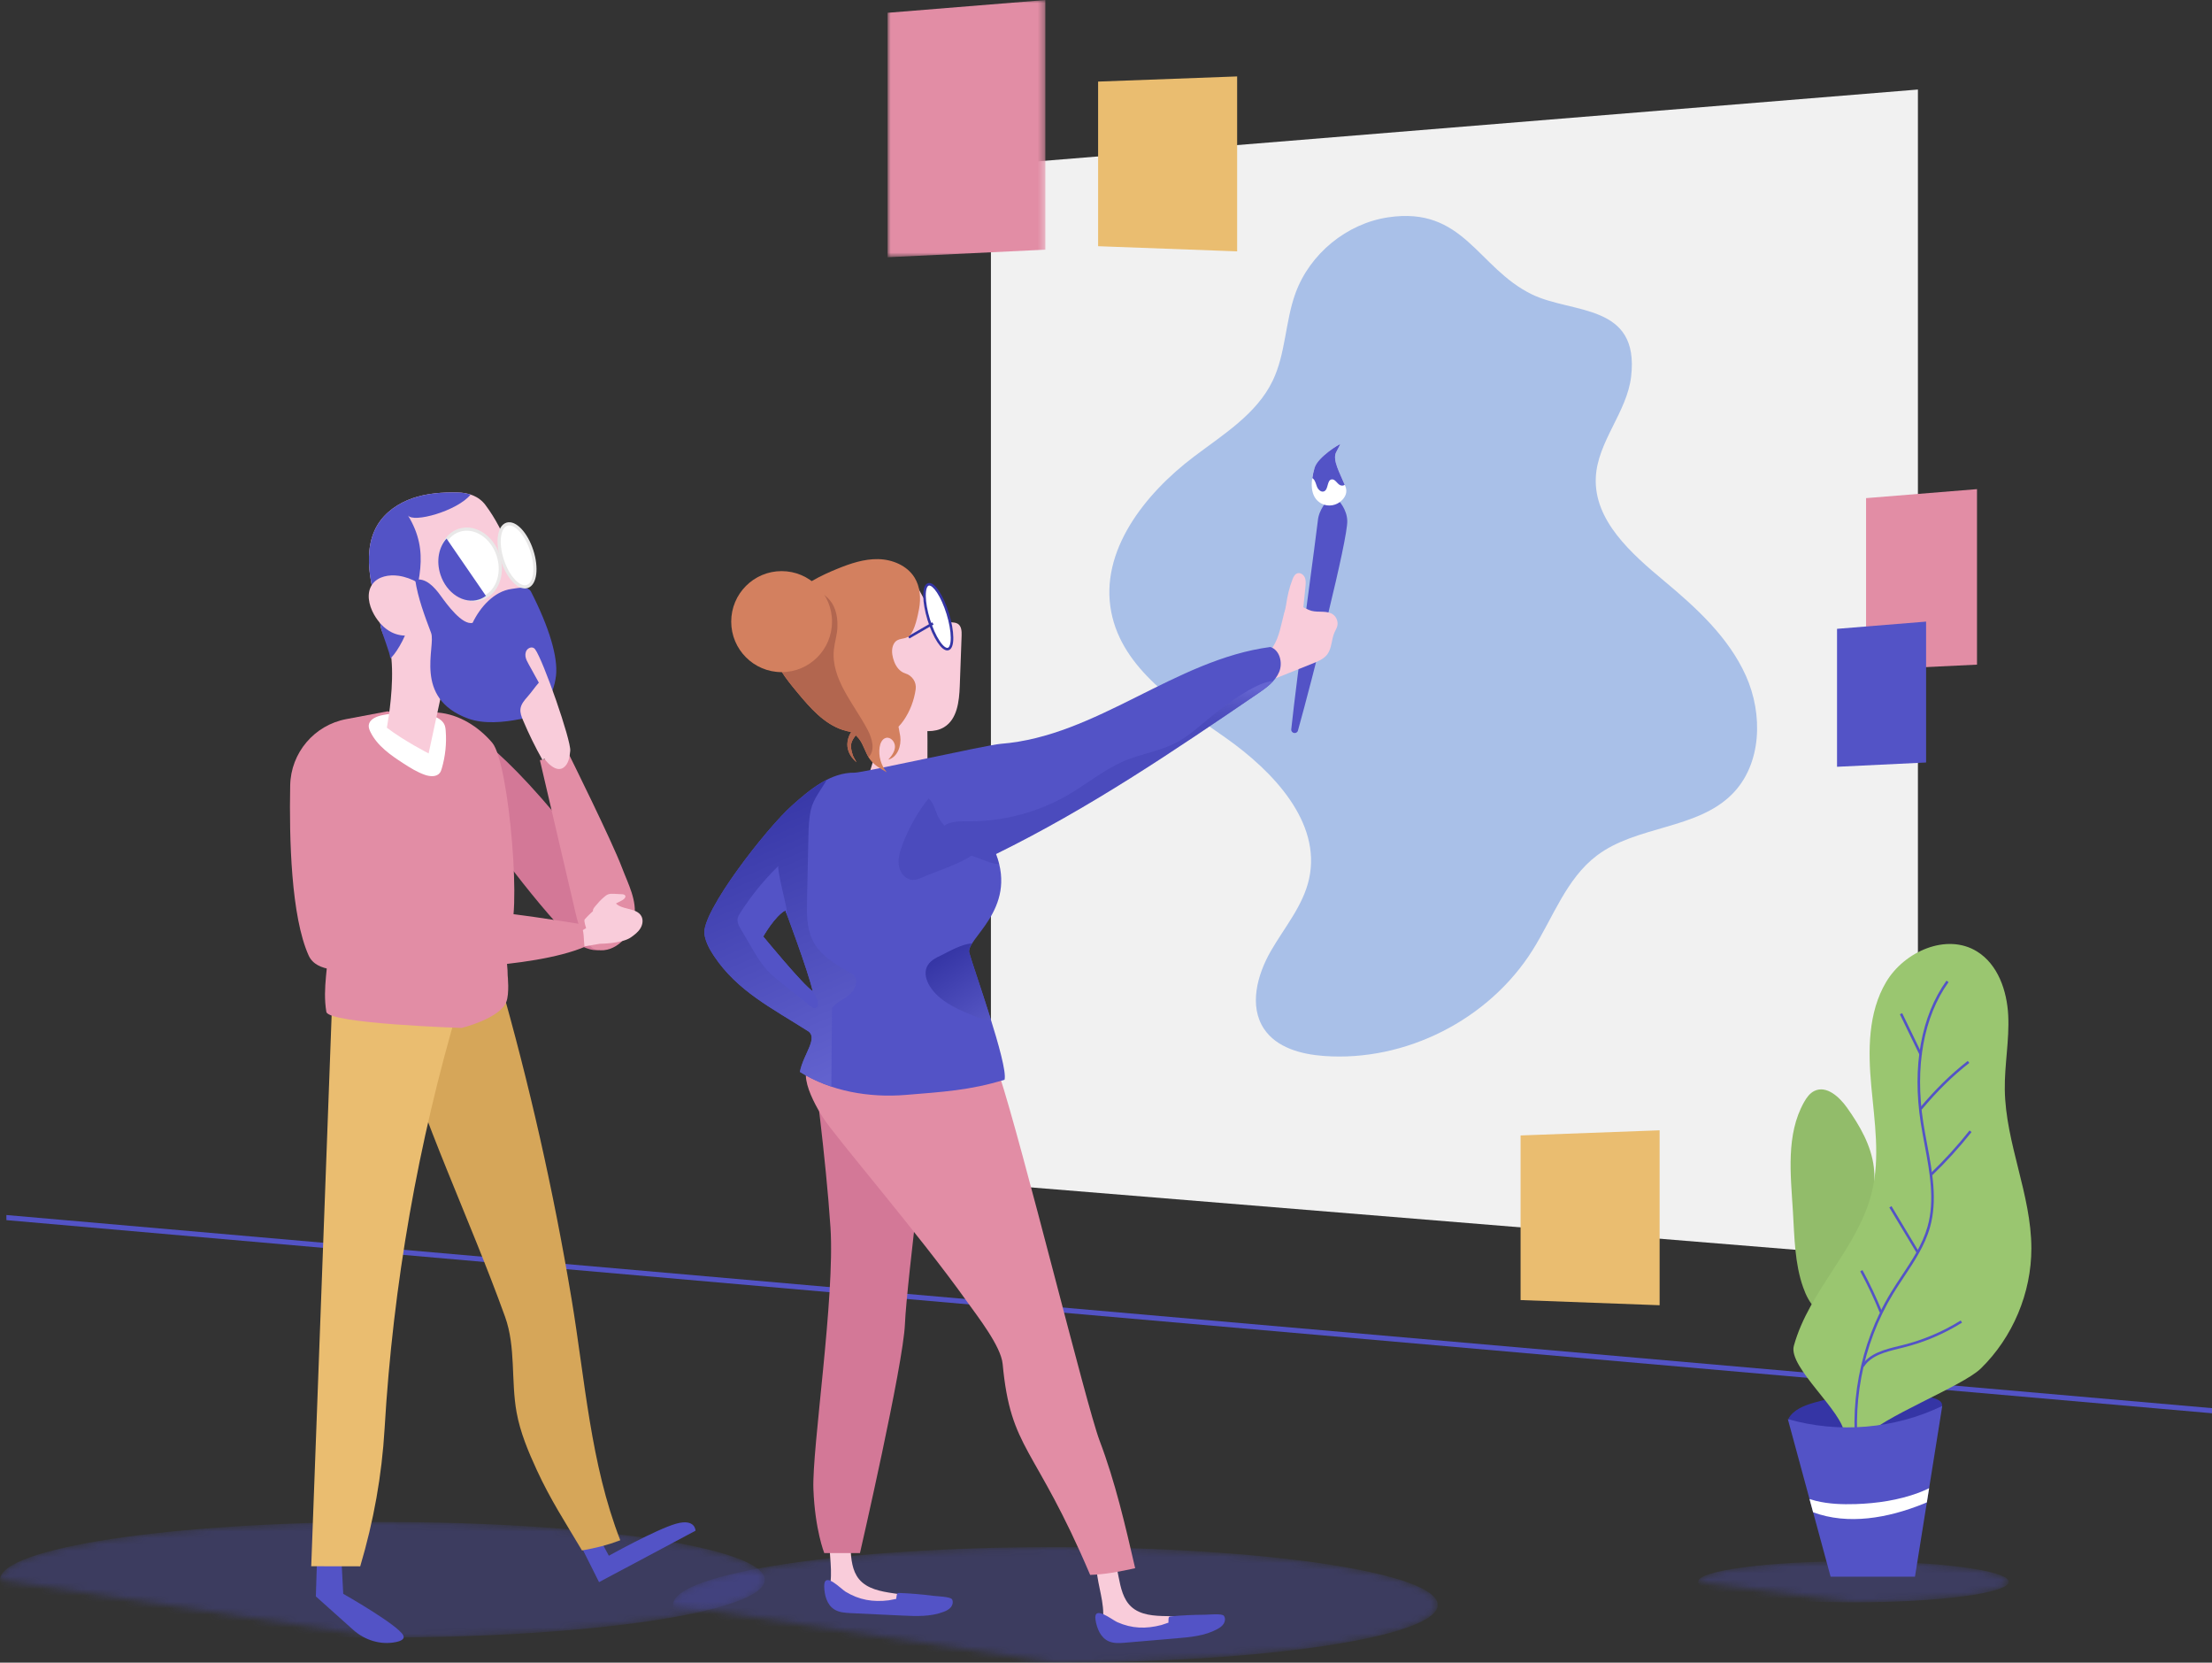 <?xml version="1.0" encoding="UTF-8"?>
<svg width="346px" height="260px" viewBox="0 0 346 260" version="1.1" xmlns="http://www.w3.org/2000/svg" xmlns:xlink="http://www.w3.org/1999/xlink">
    <rect x="0" y="0" width="346" height="260" fill="#333333" stroke="none"/>
    <!-- Generator: Sketch 51 (57462) - http://www.bohemiancoding.com/sketch -->
    <title>Group 172 Copy</title>
    <desc>Created with Sketch.</desc>
    <defs>
        <path d="M0,9.036 C0,4.046 26.777,0 59.81,0 C92.843,0 119.62,4.046 119.62,9.036 C119.62,14.026 92.843,18.071 59.81,18.071" id="path-1"></path>
        <linearGradient x1="100%" y1="50%" x2="0%" y2="50%" id="linearGradient-3">
            <stop stop-color="#5252C6" offset="0%"></stop>
            <stop stop-color="#5252C6" offset="100%"></stop>
        </linearGradient>
        <path d="M0.062,3.858 C0.062,2.083 10.938,0.644 24.354,0.644 C37.77,0.644 48.646,2.083 48.646,3.858 C48.646,5.633 37.77,7.071 24.354,7.071" id="path-4"></path>
        <linearGradient x1="100%" y1="50.002%" x2="0%" y2="50.002%" id="linearGradient-6">
            <stop stop-color="#5252C6" offset="0%"></stop>
            <stop stop-color="#5252C6" offset="100%"></stop>
        </linearGradient>
        <path d="M0,9.036 C0,4.046 26.778,0 59.81,0 C92.843,0 119.62,4.046 119.62,9.036 C119.62,14.026 92.843,18.071 59.81,18.071" id="path-7"></path>
        <path d="M2.854,25.2 C3.001,27.427 2.965,30.184 2.822,33.209 C3.634,33.826 4.468,34.416 5.336,34.953 C7.684,36.407 10.293,37.581 13.045,37.686 C13.523,37.702 14.006,37.67 14.486,37.613 C15.01,31.416 16.535,18.607 17.575,10.101 C16.299,6.447 13.902,3.141 10.697,1.054 L0.229,0.09 C0.229,0.09 2.139,14.335 2.854,25.2" id="path-9"></path>
        <path d="M7.676,1.359 C7.436,1.406 7.178,1.466 6.986,1.607 C5.903,1.391 4.816,1.198 3.723,1.04 C-0.914,0.37 -0.334,3.771 1.022,6.784 C5.734,9.674 11.917,12.217 18.766,11.807 C25.318,11.417 29.354,9.99 31.826,8.505 C31.199,6.312 30.642,4.449 30.182,3.044 C25.681,1.34 20.936,0.55 16.164,0.55 C13.33,0.55 10.485,0.829 7.676,1.359" id="path-11"></path>
        <linearGradient x1="73.425%" y1="105.894%" x2="50%" y2="0%" id="linearGradient-13">
            <stop stop-color="#6565D1" offset="0%"></stop>
            <stop stop-color="#3535A5" offset="100%"></stop>
        </linearGradient>
        <linearGradient x1="61.677%" y1="0%" x2="55.797%" y2="50.361%" id="linearGradient-14">
            <stop stop-color="#6565D1" offset="0%"></stop>
            <stop stop-color="#3535A5" stop-opacity="0.294" offset="50.361%"></stop>
            <stop stop-color="#3535A5" stop-opacity="0.294" offset="100%"></stop>
        </linearGradient>
        <linearGradient x1="130.519%" y1="139.131%" x2="50%" y2="0%" id="linearGradient-15">
            <stop stop-color="#6565D1" offset="0%"></stop>
            <stop stop-color="#3535A5" offset="100%"></stop>
        </linearGradient>
        <path d="M5.068,8.482 C6.323,22.011 9.968,20.97 18.482,41.282 C19.494,41.246 20.44,41.14 21.376,41.004 C21.203,39.149 20.216,37.196 19.362,35.464 C16.048,28.743 14.8,21.185 12.013,14.226 C9.881,8.902 6.485,3.537 1.435,0.609 C1.145,0.441 0.865,0.3 0.591,0.172 C2.339,2.61 4.856,6.196 5.068,8.482" id="path-16"></path>
        <path d="M1.033,1.05 C0.988,1.265 0.98,1.494 0.98,1.714 C0.981,5.43 0.005,8.937 0.625,12.602 C0.676,12.898 1.275,13.162 2.229,13.398 C7.187,12.233 13.795,10.687 18.065,10.456 C23.138,10.181 26.583,7.685 28.288,6.092 C28.261,5.648 28.208,5.093 28.11,4.491 L7.966,0.569 C7.966,0.569 4.569,0.8 1.033,1.05" id="path-18"></path>
        <path d="M9.353,1.496 C4.23,2.473 0.501,6.93 0.399,12.174 C0.398,12.202 0.398,12.235 0.397,12.263 C0.639,12.153 0.89,12.024 1.162,11.867 C8.732,7.464 20.087,9.368 20.559,9.368 L17.776,0.557 L15.934,0.243 L9.353,1.496 Z" id="path-20"></path>
        <path d="M2.15,18.918 C2.15,18.918 13.768,19.502 13.995,19.269 C10.464,19.034 4.2,13.294 4.2,13.294 L0.327,0.759 L2.15,18.918 Z" id="path-22"></path>
        <path d="M4.44,2.311 L4.44,4.877 L1.758,4.761 C1.758,4.761 -1.041,1.844 0.709,0.794 C2.457,-0.257 4.44,2.311 4.44,2.311 Z" id="path-24"></path>
        <polygon id="path-26" points="0 0 24.685 0 24.685 40.228 0 40.228"></polygon>
    </defs>
    <g id="Page-1" stroke="none" stroke-width="1" fill="none" fill-rule="evenodd">
        <g id="Group-172-Copy">
            <polygon id="Fill-1" fill="#5353C6" points="1 190.8 346 221 346 220.2 1 190"></polygon>
            <g id="Group-11" transform="translate(0, 238)">
                <g id="Group-4" transform="translate(105.266, 3.929)">
                    <mask id="mask-2" fill="white">
                        <use xlink:href="#path-1"></use>
                    </mask>
                    <g id="Clip-3"></g>
                    <path d="M0,9.036 C0,14.026 26.777,18.071 59.81,18.071 C92.843,18.071 119.62,14.026 119.62,9.036 C119.62,4.046 92.843,0 59.81,0 C26.777,0 0,4.046 0,9.036" id="Fill-2" fill="url(#linearGradient-3)" opacity="0.546" mask="url(#mask-2)"></path>
                </g>
                <g id="Group-7" transform="translate(265.557, 5.5)">
                    <mask id="mask-5" fill="white">
                        <use xlink:href="#path-4"></use>
                    </mask>
                    <g id="Clip-6"></g>
                    <path d="M0.062,3.858 C0.062,5.633 10.938,7.071 24.354,7.071 C37.77,7.071 48.646,5.633 48.646,3.858 C48.646,2.083 37.77,0.644 24.354,0.644 C10.938,0.644 0.062,2.083 0.062,3.858" id="Fill-5" fill="url(#linearGradient-6)" opacity="0.549" mask="url(#mask-5)"></path>
                </g>
                <g id="Group-10">
                    <mask id="mask-8" fill="white">
                        <use xlink:href="#path-7"></use>
                    </mask>
                    <g id="Clip-9"></g>
                    <path d="M0,9.036 C0,14.026 26.778,18.071 59.81,18.071 C92.843,18.071 119.62,14.026 119.62,9.036 C119.62,4.046 92.843,0 59.81,0 C26.778,0 0,4.046 0,9.036" id="Fill-8" fill="url(#linearGradient-3)" opacity="0.546" mask="url(#mask-8)"></path>
                </g>
            </g>
            <polygon id="Fill-12" fill="#F1F1F1" points="155 185.171 300 197 300 14 155 25.829"></polygon>
            <g id="Group-25" transform="translate(127, 33)">
                <path d="M128.14,25.886 C127.49,31.467 122.867,36.069 122.614,41.683 C122.312,48.386 128.135,53.538 133.275,57.822 C138.339,62.042 143.383,66.647 146.091,72.673 C148.798,78.697 148.593,86.51 143.94,91.185 C138.409,96.742 128.996,96.072 122.753,100.807 C117.991,104.42 115.924,110.483 112.742,115.555 C105.909,126.451 92.846,133.074 80.061,132.127 C76.533,131.867 72.696,130.846 70.722,127.897 C68.339,124.337 69.636,119.464 71.768,115.748 C73.901,112.033 76.832,108.639 77.761,104.454 C79.735,95.562 72.114,87.58 64.687,82.353 C57.259,77.126 48.57,71.66 46.825,62.72 C44.967,53.196 52.047,44.232 59.769,38.397 C64.362,34.927 69.574,31.734 72.074,26.537 C74.126,22.274 74.02,17.273 75.646,12.828 C77.896,6.676 83.651,1.964 90.107,0.989 C101.968,-0.799 104.097,8.887 112.626,13.037 C118.924,16.102 129.482,14.378 128.14,25.886" id="Fill-13" fill="#A9C0E8"></path>
                <path d="M6.033,209.111 C6.137,210.802 6.288,212.616 7.358,213.926 C8.62,215.47 10.775,215.862 12.743,216.153 L21.345,217.422 C21.491,217.849 20.995,218.205 20.57,218.35 C18.45,219.071 16.141,218.756 13.914,218.523 C11.335,218.254 8.742,218.105 6.149,218.079 C4.995,218.067 3.626,217.963 3.04,216.965 C2.602,216.22 2.802,215.284 2.904,214.424 C3.217,211.807 2.484,209.14 2.857,206.53 C2.9,206.23 2.997,205.882 3.279,205.774 C3.424,205.719 3.584,205.742 3.734,205.772 C5.928,206.218 5.912,207.131 6.033,209.111" id="Fill-15" fill="#F9CCDA"></path>
                <path d="M5.25,215.895 C7.387,217.205 9.558,217.56 12.043,217.249 C12.195,217.23 13.028,217.046 13.181,217.03 C13.268,216.551 13.22,216.082 13.611,216.098 C15.408,216.167 17.201,216.317 18.984,216.548 C19.551,216.622 21.701,216.673 21.928,217.115 C22.131,217.51 22.001,218.013 21.714,218.352 C21.43,218.69 21.017,218.893 20.604,219.051 C18.567,219.831 16.318,219.739 14.141,219.636 C11.464,219.508 8.786,219.382 6.109,219.255 C5.196,219.212 4.234,219.153 3.467,218.654 C2.338,217.918 1.95,216.436 1.922,215.084 C1.873,212.626 4.478,215.421 5.25,215.895" id="Fill-17" fill="#5353C6"></path>
                <path d="M18.028,91.564 C18.028,91.564 8.302,90.996 8.322,90.751 C8.547,87.905 11.107,83.688 9.778,81.163 C8.449,78.639 7.432,77.211 6.088,74.696 C5.89,74.323 5.716,73.816 6.018,73.523 C6.267,73.282 6.671,73.363 7.002,73.461 C8.78,73.992 10.534,74.605 12.256,75.298 C15.172,76.471 17.93,76.441 18.028,79.539 C18.137,82.943 18.028,91.564 18.028,91.564" id="Fill-19" fill="#F9CCDA"></path>
                <path d="M47.977,213.627 C48.302,215.29 48.689,217.069 49.92,218.225 C51.373,219.589 53.562,219.694 55.55,219.722 C58.447,219.762 61.346,219.803 64.243,219.844 C64.444,220.247 64,220.667 63.597,220.866 C61.589,221.861 59.26,221.854 57.022,221.917 C54.429,221.991 51.84,222.186 49.266,222.502 C48.121,222.642 46.749,222.72 46.037,221.807 C45.507,221.127 45.582,220.172 45.572,219.307 C45.539,216.672 44.463,214.124 44.491,211.488 C44.494,211.184 44.545,210.826 44.811,210.682 C44.946,210.609 45.109,210.611 45.262,210.621 C47.495,210.773 47.597,211.68 47.977,213.627" id="Fill-21" fill="#F9CCDA"></path>
                <path d="M0.233,133.571 C0.233,133.571 2.174,147.954 2.902,158.923 C3.631,169.892 -0.01,193.536 0.233,199.874 C0.476,206.213 1.932,209.869 1.932,209.869 L7.513,209.869 C7.513,209.869 14.307,180.374 14.55,174.036 C14.793,167.698 18.918,135.278 18.918,135.278 L0.233,133.571 Z" id="Fill-23" fill="#D37897"></path>
            </g>
            <g id="Group-28" transform="translate(127, 167)">
                <mask id="mask-10" fill="white">
                    <use xlink:href="#path-9"></use>
                </mask>
                <g id="Clip-27"></g>
                <path d="M2.854,25.2 C3.001,27.427 2.965,30.184 2.822,33.209 C3.634,33.826 4.468,34.416 5.336,34.953 C7.684,36.407 10.293,37.581 13.045,37.686 C13.523,37.702 14.006,37.67 14.486,37.613 C15.01,31.416 16.535,18.607 17.575,10.101 C16.299,6.447 13.902,3.141 10.697,1.054 L0.229,0.09 C0.229,0.09 2.139,14.335 2.854,25.2" id="Fill-26" mask="url(#mask-10)"></path>
            </g>
            <g id="Group-35" transform="translate(126, 78)">
                <path d="M75.979,36.039 C75.911,36.687 76.85,36.869 77.025,36.24 C79.377,27.796 84.816,6.398 84.74,3.456 C84.692,1.599 83.358,0.249 83.358,0.249 L81.669,0.249 C81.669,0.249 80.287,1.624 80.133,3.456 C80.026,4.733 76.874,27.569 75.979,36.039" id="Fill-29" fill="#5353C6"></path>
                <path d="M17.952,14.586 C19.05,16.633 20.406,18.993 22.719,19.298 C23.088,19.346 23.483,19.341 23.802,19.534 C24.396,19.89 24.44,20.713 24.415,21.403 C24.319,24.027 24.222,26.652 24.127,29.276 C24.04,31.675 23.728,34.474 21.664,35.719 C20.182,36.611 18.303,36.357 16.602,36.032 C15.241,35.772 13.876,35.482 12.601,34.944 C8.631,33.272 5.979,29.362 4.749,25.254 C3.779,22.019 3.587,18.412 5.029,15.356 C7.833,9.418 14.858,8.816 17.952,14.586" id="Fill-31" fill="#F9CCDA"></path>
                <path d="M3.732,87.928 C4.828,88.085 5.917,88.277 7.002,88.493 C7.194,88.352 7.454,88.292 7.694,88.246 C15.249,86.827 23.062,87.218 30.252,89.924 C33.966,101.175 43.912,141.782 45.988,147.255 C48.443,153.725 50.006,160.489 51.562,167.229 C49.131,167.761 47.012,168.189 44.523,168.278 C35.834,147.845 32.113,148.893 30.833,135.283 C30.573,132.52 26.915,127.863 25.304,125.599 C17.669,114.869 4.696,99.868 2.681,96.689 C0.882,93.85 -2.701,87.004 3.732,87.928" id="Fill-33" fill="#E28DA5"></path>
            </g>
            <g id="Group-38" transform="translate(126, 165)">
                <mask id="mask-12" fill="white">
                    <use xlink:href="#path-11"></use>
                </mask>
                <g id="Clip-37"></g>
                <path d="M7.676,1.359 C7.436,1.406 7.178,1.466 6.986,1.607 C5.903,1.391 4.816,1.198 3.723,1.04 C-0.914,0.37 -0.334,3.771 1.022,6.784 C5.734,9.674 11.917,12.217 18.766,11.807 C25.318,11.417 29.354,9.99 31.826,8.505 C31.199,6.312 30.642,4.449 30.182,3.044 C25.681,1.34 20.936,0.55 16.164,0.55 C13.33,0.55 10.485,0.829 7.676,1.359" id="Fill-36" mask="url(#mask-12)"></path>
            </g>
            <g id="Group-75" transform="translate(110, 69)">
                <path d="M90.807,27.102 C90.935,26.61 91.106,26.09 91.51,25.785 C92.029,25.394 92.769,25.482 93.369,25.727 C93.97,25.972 94.517,26.353 95.144,26.519 C96.272,26.816 97.609,26.413 98.542,27.112 C99.085,27.52 99.345,28.273 99.168,28.93 C99.077,29.27 98.883,29.573 98.741,29.894 C98.254,30.992 98.342,32.33 97.633,33.299 C97.095,34.035 96.203,34.407 95.358,34.744 C93.308,35.563 91.256,36.381 89.206,37.199 C89.074,37.251 88.923,37.304 88.796,37.241 C88.688,37.188 88.633,37.069 88.589,36.958 C87.73,34.818 88.098,33.784 89.174,32.051 C90.107,30.549 90.369,28.786 90.807,27.102" id="Fill-39" fill="#F9CCDA"></path>
                <path d="M35.273,27.898 C36.131,30.689 37.493,32.745 38.316,32.492 C39.139,32.237 39.112,29.77 38.255,26.979 C37.397,24.189 36.035,22.132 35.212,22.387 C34.388,22.64 34.416,25.108 35.273,27.898" id="Fill-41" fill="#FFFFFF"></path>
                <path d="M35.27,22.577 C35.04,22.647 34.799,23.108 34.811,24.188 C34.823,25.211 35.055,26.508 35.463,27.839 C35.873,29.172 36.409,30.375 36.974,31.226 C37.569,32.127 38.023,32.373 38.258,32.301 C38.488,32.23 38.73,31.77 38.717,30.689 C38.706,29.667 38.474,28.37 38.065,27.039 C37.655,25.706 37.119,24.503 36.555,23.651 C36.022,22.846 35.599,22.565 35.351,22.565 C35.321,22.565 35.295,22.569 35.27,22.577 M36.642,31.446 C36.057,30.564 35.503,29.325 35.083,27.957 C34.663,26.59 34.426,25.253 34.414,24.193 C34.401,23.04 34.657,22.349 35.154,22.196 C35.652,22.043 36.25,22.471 36.886,23.431 C37.471,24.314 38.025,25.553 38.445,26.921 C38.866,28.288 39.103,29.625 39.115,30.685 C39.128,31.837 38.871,32.529 38.374,32.682 C38.308,32.702 38.241,32.712 38.171,32.712 C37.718,32.712 37.194,32.28 36.642,31.446" id="Fill-43" fill="#3535A5"></path>
                <path d="M64.764,184.666 C67.052,185.681 69.25,185.745 71.671,185.112 C71.819,185.073 72.621,184.781 72.769,184.745 C72.794,184.26 72.685,183.803 73.074,183.766 C74.863,183.599 76.66,183.512 78.457,183.506 C79.028,183.504 81.165,183.271 81.448,183.679 C81.7,184.042 81.637,184.556 81.398,184.929 C81.16,185.301 80.778,185.555 80.389,185.765 C78.473,186.804 76.232,187.008 74.061,187.193 C71.393,187.42 68.723,187.647 66.054,187.874 C65.144,187.952 64.183,188.02 63.357,187.627 C62.142,187.05 61.564,185.636 61.361,184.305 C60.99,181.882 63.937,184.301 64.764,184.666" id="Fill-45" fill="#5353C6"></path>
                <path d="M9.381,77.447 C9.381,77.447 11.214,74.213 12.847,73.363 C12.847,73.363 16.419,82.846 17.128,86.024 C15.526,84.953 9.381,77.447 9.381,77.447 M0.187,77.092 C0.377,78.343 1.008,79.482 1.71,80.533 C5.356,85.98 10.72,88.634 16.245,92.154 C18.175,93.195 15.651,95.798 15.123,98.618 C19.935,101.665 26.01,102.69 31.684,102.218 C37.356,101.746 41.691,101.522 47.132,99.845 C47.736,97.532 42.223,82.291 41.61,79.98 C41.037,77.82 49.159,73.261 45.796,64.548 C60.396,57.374 73.425,48.573 86.853,39.385 C88.138,38.505 89.473,37.533 90.078,36.098 C90.684,34.662 90.194,32.65 88.711,32.175 C73.786,34.134 61.552,46.146 46.545,47.316 C44.299,47.491 24.96,51.845 23.696,51.826 C19.906,51.771 16.694,54.451 13.867,56.98 C9.837,60.583 -0.336,73.645 0.187,77.092" id="Fill-47" fill="#5353C6"></path>
                <path d="M96.68,9.737 C97.752,10.323 99.123,10.064 99.96,9.173 C100.444,8.658 100.793,7.955 100.463,7.102 C99.726,5.207 98.36,2.996 98.991,1.732 C99.621,0.469 99.621,0.574 99.621,0.469 C99.621,0.364 96.144,2.428 95.627,4.154 C94.575,7.665 95.571,9.13 96.68,9.737" id="Fill-49" fill="#FFFFFF"></path>
                <path d="M92.178,21.585 C92.328,21.201 92.536,20.784 92.927,20.653 C93.394,20.496 93.908,20.856 94.099,21.312 C94.29,21.767 94.243,22.282 94.193,22.774 C94.055,24.135 93.917,25.497 93.78,26.858 C93.7,27.632 93.529,28.543 92.821,28.862 C92.293,29.101 91.632,28.874 91.267,28.423 C90.564,27.558 91.03,26.546 91.17,25.584 C91.372,24.21 91.667,22.88 92.178,21.585" id="Fill-51" fill="#F9CCDA"></path>
                <path d="M95.274,5.776 C95.344,5.285 95.446,4.761 95.626,4.154 C96.144,2.428 99.622,0.363 99.622,0.469 C99.622,0.504 99.619,0.519 99.595,0.567 C99.587,0.582 99.578,0.599 99.569,0.616 C99.504,0.738 99.353,1.007 98.991,1.732 C98.39,2.936 99.595,4.995 100.347,6.825 C100.127,6.943 99.886,6.983 99.642,6.876 C99.133,6.652 98.857,5.889 98.306,5.967 C97.528,6.076 97.827,7.552 97.096,7.839 C96.643,8.017 96.185,7.565 96.002,7.114 C95.82,6.662 95.738,6.133 95.362,5.823 C95.335,5.8 95.303,5.792 95.274,5.776" id="Fill-53" fill="#5353C6"></path>
                <path d="M35.928,28.487 L32.142,30.673" id="Fill-55" fill="#FFFFFF"></path>
                <polygon id="Fill-57" fill="#3535A5" points="32.242 30.846 36.028 28.659 35.829 28.314 32.043 30.5"></polygon>
                <path d="M13.712,24.352 C15.72,22.33 18.33,21.025 20.968,19.949 C23.012,19.115 25.16,18.39 27.368,18.434 C29.575,18.479 31.872,19.424 33.041,21.3 C33.932,22.731 34.071,24.533 33.764,26.192 C33.563,27.272 33.092,29.618 32.258,30.417 C31.557,31.091 30.441,30.631 29.848,31.62 C29.438,32.301 29.488,33.167 29.696,33.935 C29.91,34.731 30.307,35.513 30.976,35.992 C31.164,36.127 31.376,36.23 31.599,36.3 C32.678,36.635 33.386,37.657 33.231,38.777 C32.988,40.523 32.342,42.215 31.341,43.665 C31.104,44.008 30.839,44.337 30.544,44.631 C30.614,45.13 30.748,45.634 30.816,46.134 C31.022,47.619 30.39,49.402 28.945,49.791 C29.46,49.218 29.964,48.556 29.99,47.786 C30.016,47.017 29.32,46.195 28.575,46.39 C27.98,46.545 27.687,47.219 27.593,47.827 C27.38,49.222 27.801,50.702 28.718,51.773 C27.743,51.223 26.737,50.647 26.074,49.743 C25.36,48.77 25.117,47.509 24.383,46.552 C24.225,46.347 24.044,46.162 23.856,45.986 C23.771,46.101 23.683,46.217 23.603,46.334 C23.014,47.195 22.957,47.765 23.416,49.147 C23.494,49.379 23.973,50.185 23.973,50.185 C23.87,50.092 21.457,48.278 23.135,45.462 C22.721,45.387 22.311,45.299 21.911,45.172 C18.909,44.223 16.726,41.686 14.71,39.266 C12.927,37.124 11.07,34.82 10.718,32.052 C10.359,29.223 11.703,26.374 13.712,24.352" id="Fill-59" fill="#D3805F"></path>
                <path d="M9.381,77.447 C9.381,77.447 11.214,74.213 12.847,73.363 C12.847,73.363 16.419,82.846 17.128,86.024 C15.526,84.953 9.381,77.447 9.381,77.447 M0.187,77.092 C0.377,78.343 1.008,79.482 1.71,80.533 C5.356,85.98 10.72,88.634 16.245,92.154 C18.175,93.195 15.651,95.798 15.123,98.618 C16.651,99.585 18.313,100.328 20.042,100.904 C20.074,96.808 20.107,92.713 20.139,88.618 C20.813,87.753 21.889,87.32 22.751,86.643 C23.613,85.966 24.288,84.744 23.733,83.798 C23.463,83.339 22.969,83.068 22.501,82.812 C20.384,81.655 18.236,80.263 17.148,78.107 C16.165,76.162 16.191,73.88 16.238,71.7 C16.307,68.487 16.375,65.274 16.445,62.061 C16.477,60.556 16.511,59.038 16.852,57.572 C17.243,55.887 18.5,54.43 19.316,52.942 C17.34,53.946 15.536,55.487 13.867,56.98 C9.837,60.583 -0.336,73.645 0.187,77.092" id="Fill-61" fill="url(#linearGradient-13)"></path>
                <path d="M11.774,66.4 C11.459,66.706 12.94,72.352 13.03,73.138 C13.058,73.393 13.069,73.673 13.073,73.965 C12.93,73.584 12.847,73.362 12.847,73.362 C11.214,74.214 9.381,77.447 9.381,77.447 C9.381,77.447 15.526,84.952 17.128,86.024 C17.121,85.993 17.112,85.956 17.105,85.923 C17.293,86.259 17.482,86.594 17.672,86.93 C18.013,87.533 18.134,88.599 17.442,88.644 C17.189,88.66 16.965,88.492 16.767,88.335 C15.267,87.134 13.767,85.934 12.267,84.735 C11.468,84.096 10.667,83.455 9.976,82.701 C9.028,81.666 8.31,80.443 7.599,79.229 L5.867,76.277 C5.595,75.812 5.313,75.308 5.363,74.771 C5.4,74.373 5.616,74.018 5.831,73.683 C7.525,71.037 9.523,68.589 11.774,66.4" id="Fill-63" fill="#5353C6"></path>
                <path d="M41.969,64.798 C39.751,66.254 36.376,67.271 34.301,68.184 C33.826,68.394 33.331,68.605 32.812,68.599 C31.714,68.585 30.831,67.563 30.623,66.483 C30.415,65.403 30.729,64.294 31.104,63.261 C32.072,60.595 33.476,58.09 35.24,55.872 C36.045,56.501 36.233,57.617 36.658,58.547 C36.927,59.132 37.294,59.647 37.728,60.111 C37.893,59.996 38.068,59.899 38.249,59.823 C39.297,59.378 40.478,59.438 41.617,59.441 C47.067,59.458 52.513,57.984 57.214,55.222 C60.173,53.482 62.858,51.237 66.031,49.929 C68.615,48.864 71.454,48.454 73.934,47.163 C76.013,46.081 77.734,44.435 79.562,42.966 C80.781,41.987 86.346,37.568 89.16,37.502 C88.502,38.231 87.669,38.827 86.853,39.385 C73.424,48.573 60.395,57.374 45.796,64.548 C46.006,65.093 46.172,65.622 46.297,66.135 C46.092,66.116 45.887,66.105 45.683,66.066 C44.396,65.824 43.215,65.192 41.969,64.798 Z" id="Combined-Shape" fill="url(#linearGradient-14)"></path>
                <path d="M37.254,80.377 C38.581,79.712 40.498,78.606 42.056,78.525 C41.696,79.1 41.504,79.581 41.61,79.98 C41.931,81.19 43.593,85.938 45.019,90.524 C43.887,90.497 42.783,90.063 41.728,89.621 C39.352,88.629 36.873,87.454 35.48,85.286 C34.893,84.373 34.535,83.195 34.979,82.205 C35.386,81.296 36.346,80.788 37.254,80.377" id="Fill-67" fill="url(#linearGradient-15)"></path>
                <path d="M15.333,22.955 C18.548,23.059 21.195,24.802 20.985,29.179 C20.93,30.324 20.555,31.431 20.436,32.571 C19.958,37.169 23.554,41.028 25.708,45.118 C26.411,46.453 26.922,48.225 25.926,49.357 C25.91,49.375 25.888,49.386 25.871,49.404 C25.318,48.487 25.036,47.405 24.383,46.552 C24.225,46.347 24.044,46.162 23.856,45.986 C23.771,46.101 23.684,46.217 23.603,46.334 C23.014,47.195 22.957,47.765 23.416,49.148 C23.494,49.379 23.973,50.185 23.973,50.185 C23.87,50.092 21.457,48.278 23.135,45.462 C22.721,45.388 22.311,45.299 21.911,45.172 C18.91,44.223 16.726,41.686 14.71,39.266 C12.927,37.124 11.07,34.82 10.718,32.052 C10.359,29.223 11.704,26.374 13.712,24.352 C14.217,23.843 14.761,23.38 15.333,22.955" id="Fill-71" fill="#B2664F"></path>
                <path d="M4.376,28.207 C4.376,32.569 7.905,36.105 12.26,36.105 C16.615,36.105 20.144,32.569 20.144,28.207 C20.144,23.845 16.615,20.309 12.26,20.309 C7.905,20.309 4.376,23.845 4.376,28.207" id="Fill-73" fill="#D3805F"></path>
            </g>
            <g id="Group-78" transform="translate(151, 205)">
                <mask id="mask-17" fill="white">
                    <use xlink:href="#path-16"></use>
                </mask>
                <g id="Clip-77"></g>
                <path d="M5.068,8.482 C6.323,22.011 9.968,20.97 18.482,41.282 C19.494,41.246 20.44,41.14 21.376,41.004 C21.203,39.149 20.216,37.196 19.362,35.464 C16.048,28.743 14.8,21.185 12.013,14.226 C9.881,8.902 6.485,3.537 1.435,0.609 C1.145,0.441 0.865,0.3 0.591,0.172 C2.339,2.61 4.856,6.196 5.068,8.482" id="Fill-76" mask="url(#mask-17)"></path>
            </g>
            <g id="Group-97" transform="translate(48, 111)">
                <path d="M23.4,2.339 C23.4,2.339 28.32,3.188 41.156,19.138 C46.718,30.833 46.932,36.149 46.932,36.149 C46.932,36.149 46.718,38.7 43.081,36.998 C39.444,35.298 27.25,18.499 27.25,18.499 L23.4,2.339 Z" id="Fill-79" fill="#D37897"></path>
                <path d="M29.004,5.158 C31.709,8.352 33.746,33.846 31.465,34.974 C26.54,37.411 20.785,37.323 15.284,37.184 C13.789,37.146 12.255,37.1 10.87,36.538 C9.204,35.862 7.902,34.484 7.008,32.932 C5.362,30.077 4.987,26.598 5.611,23.366 C6.235,20.134 7.806,17.136 9.806,14.514 C11.729,11.992 14.088,9.731 15.378,6.839 C16.651,3.988 16.585,0.127 20.462,0.426 C23.802,0.683 26.885,2.656 29.004,5.158" id="Fill-81" fill="#E28DA5"></path>
                <path d="M43.036,131.093 L45.702,136.409 L60.793,128.365 C60.793,128.365 60.793,126.409 57.731,127.279 C54.669,128.148 47.233,132.279 47.233,132.279 L45.484,129.017 L43.036,131.093 Z" id="Fill-83" fill="#5353C6"></path>
                <path d="M1.594,132.612 L1.405,138.641 L7.254,143.874 C9.055,145.485 11.51,146.258 13.886,145.789 C14.773,145.614 15.362,145.294 15.076,144.726 C14.26,143.103 5.69,138.235 5.69,138.235 L5.282,130.528 L1.594,132.612 Z" id="Fill-85" fill="#5353C6"></path>
                <path d="M30.071,41.962 C34.8,58.465 38.586,75.233 41.409,92.162 C43.524,104.845 44.356,117.869 49.024,129.859 C46.97,130.639 45.357,131.033 43.035,131.455 C40.42,127.044 38.117,123.548 35.972,118.893 C34.636,115.995 33.385,113.024 32.811,109.89 C31.904,104.923 32.713,99.655 30.999,94.903 C25.337,79.213 18.209,64.718 13.596,48.693 C13.424,48.093 13.256,47.438 13.495,46.863 C13.835,46.046 14.82,45.744 15.688,45.55 C20.6,44.447 25.06,42.458 30.071,41.962" id="Fill-87" fill="#D6A659"></path>
                <path d="M4.298,36.318 C3.093,68.853 1.888,101.389 0.683,133.923 C2.997,133.923 6.031,133.936 8.345,133.936 C10.448,126.857 11.728,119.742 12.16,112.372 C13.477,89.944 17.385,67.667 23.782,46.119 C21.021,43.25 18.729,41.055 15.43,38.815 C12.131,36.577 8.228,35.607 4.298,36.318" id="Fill-89" fill="#EABD70"></path>
                <path d="M49.285,24.666 C50.285,27.311 51.67,29.783 51.215,32.573 C50.762,35.364 48.217,38.032 45.415,37.551 C43.094,37.154 42.011,31.683 42.011,31.683 L36.449,7.867 L41.068,7.116 C41.068,7.116 47.707,20.493 49.285,24.666" id="Fill-91" fill="#E28DA5"></path>
                <path d="M31.411,41.545 C31.411,41.545 31.712,44.392 31.19,45.692 C30.145,48.295 24.204,49.749 24.204,49.749 C24.204,49.749 3.361,49.078 3.048,47.233 C2.412,43.474 3.413,39.876 3.411,36.064 C3.411,35.648 3.427,35.198 3.688,34.873 C3.905,34.601 4.253,34.472 4.584,34.36 C9.948,32.546 15.742,32.033 21.351,32.801 C23.519,33.097 27.56,33.45 29.348,34.817 C31.473,36.442 31.411,41.545 31.411,41.545" id="Fill-93" fill="#E28DA5"></path>
                <path d="M47.208,29.713 C47.401,29.614 47.635,29.522 47.824,29.626 C47.958,29.699 48.024,29.849 48.102,29.979 C48.953,31.388 51.54,30.824 52.325,32.27 C52.647,32.863 52.516,33.619 52.159,34.191 C51.802,34.763 51.25,35.186 50.698,35.575 C49.275,36.575 45.833,36.582 45.833,36.582 L41.411,37.335 L41.436,35.478 L43.681,34.138 C43.681,34.138 43.285,32.971 43.452,32.781 C44.676,31.38 46.288,30.185 47.208,29.713" id="Fill-95" fill="#F9CCDA"></path>
            </g>
            <g id="Group-100" transform="translate(50, 145)">
                <mask id="mask-19" fill="white">
                    <use xlink:href="#path-18"></use>
                </mask>
                <g id="Clip-99"></g>
                <path d="M1.033,1.05 C0.988,1.265 0.98,1.494 0.98,1.714 C0.981,5.43 0.005,8.937 0.625,12.602 C0.676,12.898 1.275,13.162 2.229,13.398 C7.187,12.233 13.795,10.687 18.065,10.456 C23.138,10.181 26.583,7.685 28.288,6.092 C28.261,5.648 28.208,5.093 28.11,4.491 L7.966,0.569 C7.966,0.569 4.569,0.8 1.033,1.05" id="Fill-98" mask="url(#mask-19)"></path>
            </g>
            <g id="Group-105" transform="translate(45, 111)">
                <path d="M49.48,29.286 C49.673,29.116 49.877,28.949 50.119,28.859 C50.403,28.752 50.715,28.759 51.019,28.771 C51.443,28.786 51.869,28.808 52.292,28.835 C52.491,28.847 52.729,28.887 52.808,29.07 C52.893,29.267 52.728,29.48 52.559,29.612 C52.035,30.019 51.361,30.194 50.832,30.593 C50.302,30.993 49.945,31.599 49.382,31.952 C49.219,32.054 49.034,32.135 48.841,32.128 C48.651,32.121 48.476,32.03 48.308,31.942 C47.569,31.551 47.615,31.32 48.121,30.698 C48.53,30.195 48.98,29.701 49.48,29.286" id="Fill-101" fill="#F9CCDA"></path>
                <path d="M26.234,5.993 C24.454,15.243 20.004,24.068 13.72,31.102 C21.528,29.72 38.032,32.234 45.857,33.516 C46.403,34.698 46.279,35.785 46.424,37.078 C38.273,40.51 20.743,40.72 11.893,40.731 C8.878,40.735 4.522,41.163 3.283,38.423 C0.533,32.341 0.228,20.168 0.391,11.814 C0.491,6.725 4.143,2.4 9.16,1.452 L15.605,0.235 L27.166,2.188 C27.166,2.188 26.489,4.665 26.234,5.993" id="Fill-103" fill="#E28DA5"></path>
            </g>
            <g id="Group-108" transform="translate(45, 111)">
                <mask id="mask-21" fill="white">
                    <use xlink:href="#path-20"></use>
                </mask>
                <g id="Clip-107"></g>
                <path d="M9.353,1.496 C4.23,2.473 0.501,6.93 0.399,12.174 C0.398,12.202 0.398,12.235 0.397,12.263 C0.639,12.153 0.89,12.024 1.162,11.867 C8.732,7.464 20.087,9.368 20.559,9.368 L17.776,0.557 L15.934,0.243 L9.353,1.496 Z" id="Fill-106" mask="url(#mask-21)"></path>
            </g>
            <g id="Group-125" transform="translate(57, 77)">
                <path d="M12.475,36.226 C12.648,36.551 12.692,36.927 12.719,37.294 C12.87,39.261 12.662,41.255 12.109,43.148 C12.035,43.4 11.954,43.655 11.795,43.864 C11.283,44.534 10.247,44.442 9.45,44.163 C8.252,43.745 7.164,43.065 6.098,42.376 C4.077,41.071 2,39.62 0.944,37.462 C0.779,37.125 0.639,36.757 0.683,36.385 C0.783,35.548 1.717,35.105 2.535,34.897 C4.607,34.369 11.218,33.864 12.475,36.226" id="Fill-109" fill="#FFFFFF"></path>
                <path d="M3.516,36.797 C6.214,38.866 10.046,40.817 10.046,40.817 L12.217,30.717 C12.217,30.717 16.132,31.278 17.186,31.136 C21.254,30.586 25.262,27.812 26.089,23.798 C26.603,21.306 25.866,18.745 25.134,16.306 C23.631,11.295 22.073,6.167 18.937,1.976 C17.89,0.576 16.268,0.035 14.519,0.005 C12.159,-0.035 9.764,0.138 7.534,0.909 C5.304,1.679 3.237,3.097 2.028,5.12 C0.621,7.479 0.506,10.4 0.904,13.116 C1.302,15.832 2.169,18.461 2.593,21.174 C2.727,22.033 4.042,24.055 4.228,26.032 C4.61,30.095 3.832,35.039 3.516,36.797" id="Fill-111" fill="#F9CCDA"></path>
                <path d="M6.882,20.775 C6.411,22.894 4.625,25.612 4.048,25.943 C4.041,25.146 2.718,21.976 2.592,21.174 C2.169,18.461 1.302,15.832 0.904,13.116 C0.505,10.4 0.621,7.479 2.028,5.12 C3.237,3.097 5.303,1.679 7.534,0.909 C9.764,0.138 12.16,-0.035 14.519,0.005 C15.251,0.018 15.957,0.127 16.613,0.345 C14.524,2.906 7.579,4.845 6.8,3.581 C10.38,9.397 8.366,14.111 6.882,20.775" id="Fill-113" fill="#5353C6"></path>
                <path d="M5.328,13.037 C3.855,12.832 2.168,13.125 1.277,14.313 C0.261,15.666 0.669,17.624 1.506,19.095 C2.165,20.252 3.09,21.297 4.284,21.888 C5.911,22.693 7.968,22.542 9.46,21.51 C14.371,18.11 9.433,13.608 5.328,13.037" id="Fill-115" fill="#F9CCDA"></path>
                <path d="M29.968,28.673 C29.573,32.041 27.686,34.793 24.353,35.452 C21.79,35.959 18.67,36.261 16.217,35.361 C7.535,32.177 11.232,24.091 10.431,21.969 C9.409,19.265 8.381,16.537 7.943,13.68 C9.564,13.281 10.96,14.806 11.933,16.162 C12.906,17.517 15.3,20.798 16.922,20.4 C18.122,17.918 20.279,15.472 23.014,15.095 C24.063,14.951 25.58,14.586 26.061,15.528 C28.911,21.104 30.306,25.788 29.968,28.673" id="Fill-117" fill="#5353C6"></path>
                <path d="M28.135,41.63 C28.05,41.714 27.965,41.796 27.88,41.879 C26.736,39.853 25.709,37.762 24.806,35.618 C24.573,35.065 24.344,34.48 24.407,33.883 C24.488,33.128 25.017,32.509 25.522,31.942 C26.102,31.289 26.705,30.403 27.285,29.75 C26.754,28.791 26.223,27.83 25.693,26.87 C25.476,26.48 25.257,26.079 25.194,25.638 C25.131,25.196 25.256,24.699 25.619,24.438 C25.981,24.177 26.427,24.169 26.697,24.525 C27.946,26.174 32.347,38.786 32.197,40.406 C32.105,41.39 31.938,42.507 31.114,43.056 C30.118,43.723 28.837,42.602 28.135,41.63" id="Fill-119" fill="#F9CCDA"></path>
                <path d="M21.577,10.593 C22.457,13.283 24.2,15.129 25.469,14.715 C26.739,14.301 27.054,11.784 26.174,9.094 C25.292,6.403 23.55,4.558 22.28,4.972 C21.012,5.386 20.696,7.903 21.577,10.593" id="Fill-121" stroke="#E9E8E8" stroke-width="0.5" fill="#FFFFFF"></path>
                <path d="M12.211,12.681 C13.175,15.628 15.908,17.381 18.313,16.596 C20.718,15.812 21.886,12.786 20.922,9.839 C19.958,6.892 17.225,5.139 14.82,5.924 C12.414,6.709 11.246,9.734 12.211,12.681" id="Fill-123" stroke="#E9E8E8" stroke-width="0.5" fill="#FFFFFF"></path>
            </g>
            <g id="Group-128" transform="translate(54, 124)">
                <mask id="mask-23" fill="white">
                    <use xlink:href="#path-22"></use>
                </mask>
                <g id="Clip-127"></g>
                <path d="M2.15,18.918 C2.15,18.918 13.768,19.502 13.995,19.269 C10.464,19.034 4.2,13.294 4.2,13.294 L0.327,0.759 L2.15,18.918 Z" id="Fill-126" mask="url(#mask-23)"></path>
            </g>
            <g id="Group-171" transform="translate(60, 0)">
                <g id="Group-131" transform="translate(0, 92.426)">
                    <mask id="mask-25" fill="white">
                        <use xlink:href="#path-24"></use>
                    </mask>
                    <g id="Clip-130"></g>
                    <path d="M4.44,2.311 C4.44,2.311 2.457,-0.257 0.709,0.794 C-1.041,1.844 1.758,4.761 1.758,4.761 L4.44,4.877 L4.44,2.311 Z" id="Fill-129" mask="url(#mask-25)"></path>
                </g>
                <path d="M16.008,93.177 C15.685,93.418 15.328,93.614 14.932,93.743 C12.552,94.521 9.85,92.783 8.895,89.861 C8.197,87.721 8.632,85.545 9.848,84.224 L16.008,93.177 Z" id="Fill-132" fill="#5353C6"></path>
                <g id="Group-138" transform="translate(78.833, 0)">
                    <mask id="mask-27" fill="white">
                        <use xlink:href="#path-26"></use>
                    </mask>
                    <g id="Clip-137"></g>
                    <polygon id="Fill-136" fill="#E28DA5" mask="url(#mask-27)" points="0 40.228 24.685 39.042 24.685 -0 0 2.001"></polygon>
                </g>
                <polygon id="Fill-139" fill="#E28DA5" points="231.889 104.767 249.241 103.933 249.241 76.489 231.889 77.896"></polygon>
                <polygon id="Fill-141" fill="#5353C6" points="227.348 119.906 241.278 119.236 241.278 97.205 227.348 98.334"></polygon>
                <polygon id="Fill-143" fill="#EABD70" points="111.765 38.501 133.513 39.308 133.513 11.951 111.765 12.758"></polygon>
                <polygon id="Fill-145" fill="#EABD70" points="177.849 203.301 199.596 204.107 199.596 176.752 177.849 177.557"></polygon>
                <path d="M232.348,190.479 C232.883,187.864 233.419,185.196 233.105,182.546 C232.7,179.129 230.915,176.034 228.922,173.229 C227.715,171.528 225.714,169.697 223.828,170.587 C223.089,170.936 222.586,171.642 222.186,172.355 C219.332,177.43 220.095,183.659 220.449,189.471 C220.691,193.465 220.716,197.55 222.05,201.321 C222.497,202.583 223.108,203.825 224.089,204.735 C225.07,205.646 226.476,206.178 227.773,205.852 C230.704,205.114 231.424,201.115 231.488,198.579 C231.56,195.745 231.77,193.311 232.348,190.479" id="Fill-147" fill="#92BC6A"></path>
                <path d="M223.746,219.345 C222.175,219.797 220.497,220.459 219.748,221.85 C220.73,223.311 221.872,224.673 223.147,225.911 C225.039,227.744 227.521,229.382 230.206,229.116 C232.916,228.848 234.958,226.761 236.994,225.036 C238.761,223.537 241.389,222.576 242.989,221.029 C245.211,218.88 242.246,218.499 240.197,218.21 C234.714,217.438 229.053,217.817 223.746,219.345" id="Fill-149" fill="#3535A5"></path>
                <path d="M231.598,224.823 C234.105,221.686 246.965,216.805 249.839,214.001 C254.836,209.126 257.755,202.184 257.746,195.201 C257.735,186.79 253.705,178.787 253.589,170.376 C253.537,166.511 254.315,162.659 254.126,158.799 C253.936,154.937 252.524,150.816 249.237,148.785 C244.5,145.86 237.871,148.778 235.027,153.566 C232.182,158.354 232.197,164.281 232.704,169.827 C233.21,175.374 234.118,181.041 232.787,186.449 C230.631,195.209 222.988,201.768 220.591,210.465 C219.67,213.801 228.394,220.813 228.49,224.274 C228.598,228.204 228.776,233.366 230.501,236.898 C232.922,241.854 226.66,243.898 231.415,238.361 C234.627,234.624 227.996,229.329 231.598,224.823" id="Fill-151" fill="#9AC670"></path>
                <path d="M230.656,229.356 L231.048,229.286 C229.419,220.106 231.267,210.275 236.118,202.314 C236.659,201.426 237.249,200.538 237.82,199.679 C239.428,197.261 241.09,194.76 241.889,191.923 C243.082,187.698 242.25,183.258 241.445,178.963 C241.233,177.839 241.017,176.678 240.84,175.545 C239.484,166.825 240.887,159.025 244.79,153.584 L244.467,153.352 C240.502,158.879 239.074,166.782 240.447,175.605 C240.624,176.745 240.841,177.91 241.054,179.037 C241.85,183.286 242.674,187.68 241.507,191.814 C240.724,194.592 239.079,197.066 237.489,199.459 C236.916,200.32 236.323,201.212 235.779,202.107 C230.877,210.149 229.01,220.08 230.656,229.356" id="Fill-153" fill="#5353C6"></path>
                <path d="M240.586,173.524 C243.061,170.575 245.359,168.321 248.04,166.214 L247.795,165.902 C245.091,168.025 242.775,170.297 240.281,173.267 L240.586,173.524 Z" id="Fill-155" fill="#5353C6"></path>
                <path d="M239.773,195.884 L240.112,195.675 C239.486,194.658 238.738,193.402 237.992,192.146 C237.242,190.888 236.495,189.631 235.867,188.612 L235.528,188.821 C236.154,189.838 236.902,191.094 237.649,192.35 C238.397,193.608 239.146,194.865 239.773,195.884" id="Fill-157" fill="#5353C6"></path>
                <path d="M231.538,213.745 C232.679,211.952 234.94,211.401 237.128,210.868 L237.719,210.722 C240.968,209.912 244.057,208.602 246.902,206.829 L246.691,206.492 C243.882,208.242 240.832,209.536 237.622,210.337 L237.032,210.481 C234.874,211.006 232.428,211.603 231.202,213.532 L231.538,213.745 Z" id="Fill-159" fill="#5353C6"></path>
                <path d="M242.232,183.794 C244.424,181.688 246.495,179.412 248.39,177.026 L248.078,176.778 C246.196,179.15 244.136,181.413 241.956,183.506 L242.232,183.794 Z" id="Fill-161" fill="#5353C6"></path>
                <polygon id="Fill-163" fill="#5353C6" points="240.295 165.035 240.653 164.86 237.539 158.435 237.18 158.61"></polygon>
                <path d="M234.019,205.24 L234.388,205.091 C233.495,202.884 232.464,200.706 231.327,198.616 L230.978,198.806 C232.107,200.882 233.131,203.047 234.019,205.24" id="Fill-165" fill="#5353C6"></path>
                <path d="M219.652,221.913 C227.594,224.193 236.363,223.448 243.807,219.859 L239.541,246.551 L226.34,246.551 L219.652,221.913 Z" id="Fill-167" fill="#5353C6"></path>
                <path d="M223.607,236.482 L223.045,234.414 C223.379,234.521 223.715,234.619 224.055,234.703 C226.077,235.197 228.178,235.27 230.258,235.204 C233.6,235.095 236.97,234.597 240.116,233.429 C240.682,233.219 241.221,232.975 241.751,232.717 L241.398,234.933 C241.192,235.02 240.986,235.108 240.779,235.192 C235.326,237.378 229.092,238.522 223.607,236.482" id="Fill-169" fill="#FFFFFF"></path>
            </g>
        </g>
    </g>
</svg>
